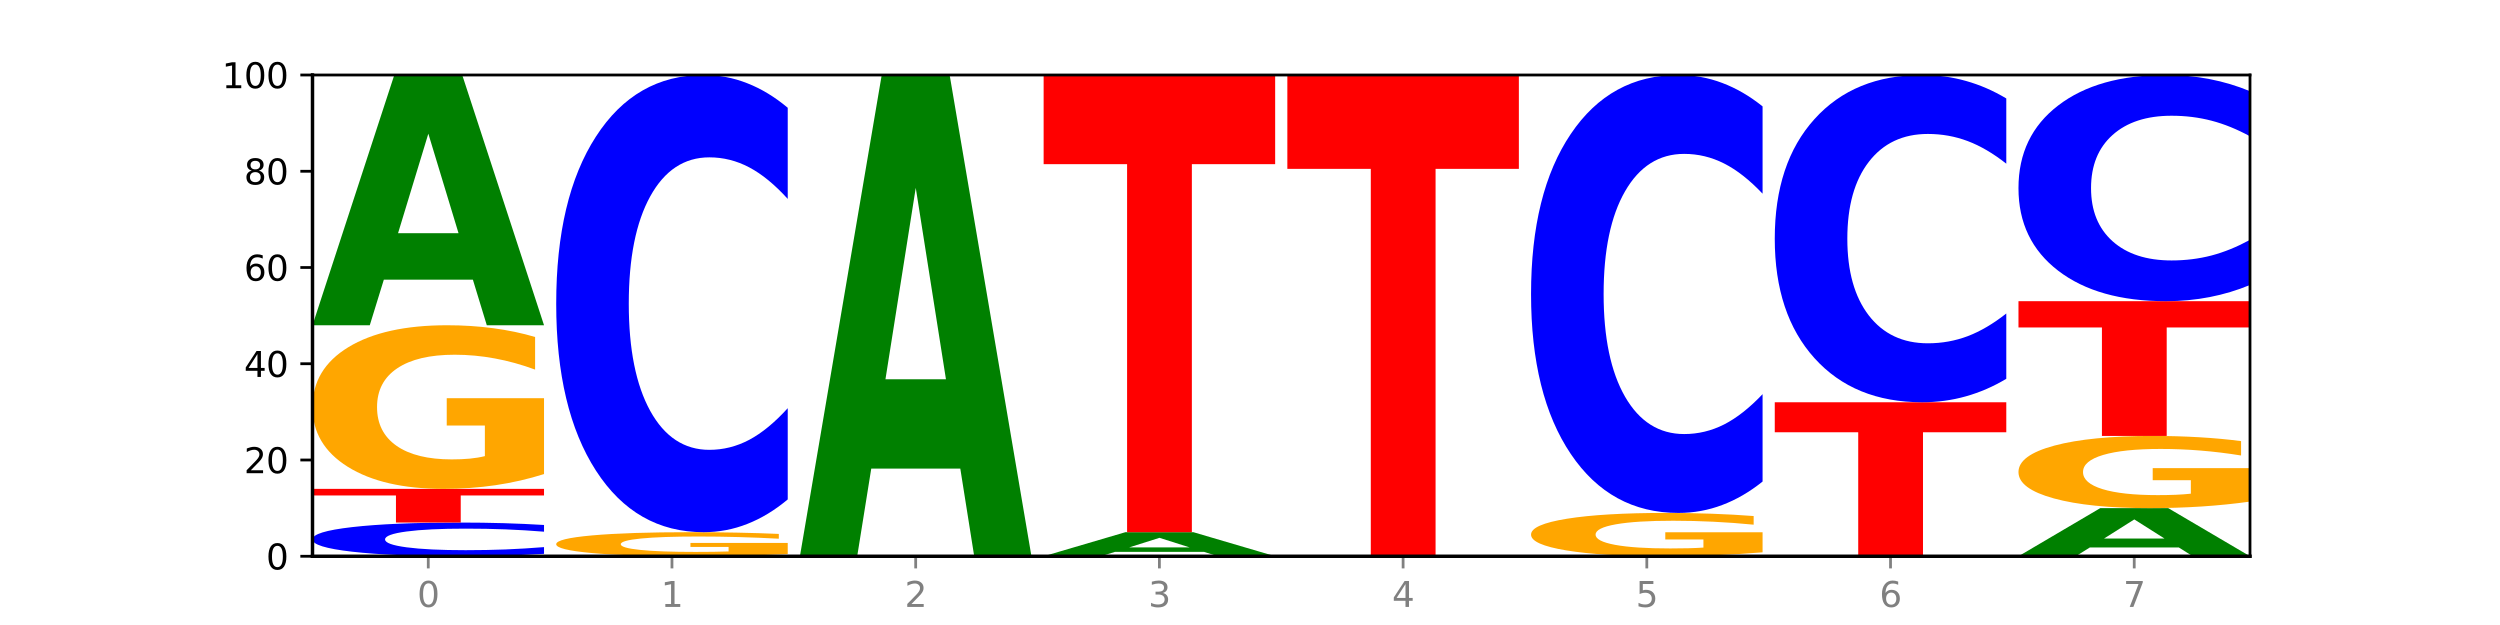 <?xml version="1.0" encoding="utf-8" standalone="no"?>
<!DOCTYPE svg PUBLIC "-//W3C//DTD SVG 1.1//EN"
  "http://www.w3.org/Graphics/SVG/1.1/DTD/svg11.dtd">
<svg xmlns:xlink="http://www.w3.org/1999/xlink" width="720pt" height="180pt" viewBox="0 0 720 180" xmlns="http://www.w3.org/2000/svg" version="1.1">
 <defs>
  <style type="text/css">*{stroke-linejoin: round; stroke-linecap: butt}</style>
 </defs>
 <g id="figure_1">
  <g id="patch_1">
   <path d="M 0 180 
L 720 180 
L 720 0 
L 0 0 
z
" style="fill: #ffffff"/>
  </g>
  <g id="axes_1">
   <g id="patch_2">
    <path d="M 90 160.2 
L 648 160.2 
L 648 21.6 
L 90 21.6 
z
" style="fill: #ffffff"/>
   </g>
   <g id="line2d_1">
    <path d="M 90 160.2 
L 648 160.2 
" clip-path="url(#p4dd236144f)" style="fill: none; stroke: #000000; stroke-width: 0.5; stroke-linecap: square"/>
   </g>
   <g id="patch_3">
    <path d="M 156.679 159.505 
Q 151.102 159.849 145.07 160.024 
Q 139.039 160.2 132.47 160.2 
Q 112.882 160.2 101.441 158.893 
Q 90 157.587 90 155.352 
Q 90 153.109 101.441 151.805 
Q 112.882 150.498 132.47 150.498 
Q 139.039 150.498 145.07 150.674 
Q 151.102 150.849 156.679 151.193 
L 156.679 153.127 
Q 151.051 152.67 145.591 152.458 
Q 140.131 152.246 134.1 152.246 
Q 123.281 152.246 117.082 153.073 
Q 110.899 153.899 110.899 155.352 
Q 110.899 156.799 117.082 157.627 
Q 123.281 158.452 134.1 158.452 
Q 140.131 158.452 145.591 158.24 
Q 151.051 158.026 156.679 157.569 
L 156.679 159.505 
z
" clip-path="url(#p4dd236144f)" style="fill: #0000ff"/>
   </g>
   <g id="patch_4">
    <path d="M 90 140.796 
L 156.679 140.796 
L 156.679 142.688 
L 132.69 142.688 
L 132.69 150.498 
L 114.036 150.498 
L 114.036 142.688 
L 90 142.688 
L 90 140.796 
z
" clip-path="url(#p4dd236144f)" style="fill: #ff0000"/>
   </g>
   <g id="patch_5">
    <path d="M 156.679 136.532 
Q 149.955 138.664 142.722 139.735 
Q 135.489 140.796 127.778 140.796 
Q 110.353 140.796 100.177 134.449 
Q 90 128.102 90 117.249 
Q 90 106.268 100.356 99.97 
Q 110.727 93.672 128.764 93.672 
Q 135.713 93.672 142.079 94.529 
Q 148.46 95.376 154.109 97.05 
L 154.109 106.443 
Q 148.281 104.292 142.513 103.231 
Q 136.744 102.16 130.946 102.16 
Q 120.216 102.16 114.403 106.074 
Q 108.59 109.977 108.59 117.249 
Q 108.59 124.452 114.194 128.385 
Q 119.798 132.308 130.109 132.308 
Q 132.919 132.308 135.325 132.084 
Q 137.731 131.85 139.643 131.363 
L 139.643 122.544 
L 128.66 122.544 
L 128.66 114.688 
L 156.679 114.688 
L 156.679 136.532 
z
" clip-path="url(#p4dd236144f)" style="fill: #ffa600"/>
   </g>
   <g id="patch_6">
    <path d="M 136.189 80.543 
L 110.545 80.543 
L 106.496 93.672 
L 90 93.672 
L 113.558 21.6 
L 133.121 21.6 
L 156.679 93.672 
L 140.197 93.672 
L 136.189 80.543 
z
M 114.635 67.166 
L 132.058 67.166 
L 123.36 38.498 
L 114.635 67.166 
z
" clip-path="url(#p4dd236144f)" style="fill: #008000"/>
   </g>
   <g id="patch_7">
    <path d="M 226.868 159.573 
Q 220.143 159.886 212.91 160.044 
Q 205.678 160.2 197.967 160.2 
Q 180.542 160.2 170.365 159.267 
Q 160.189 158.333 160.189 156.737 
Q 160.189 155.122 170.545 154.196 
Q 180.916 153.27 198.953 153.27 
Q 205.902 153.27 212.268 153.396 
Q 218.649 153.521 224.298 153.767 
L 224.298 155.148 
Q 218.47 154.832 212.701 154.676 
Q 206.933 154.518 201.135 154.518 
Q 190.405 154.518 184.592 155.094 
Q 178.779 155.668 178.779 156.737 
Q 178.779 157.796 184.383 158.375 
Q 189.987 158.952 200.298 158.952 
Q 203.107 158.952 205.513 158.919 
Q 207.919 158.884 209.832 158.813 
L 209.832 157.516 
L 198.848 157.516 
L 198.848 156.361 
L 226.868 156.361 
L 226.868 159.573 
z
" clip-path="url(#p4dd236144f)" style="fill: #ffa600"/>
   </g>
   <g id="patch_8">
    <path d="M 226.868 143.832 
Q 221.29 148.51 215.259 150.876 
Q 209.228 153.27 202.659 153.27 
Q 183.07 153.27 171.629 135.536 
Q 160.189 117.803 160.189 87.476 
Q 160.189 57.04 171.629 39.334 
Q 183.07 21.6 202.659 21.6 
Q 209.228 21.6 215.259 23.994 
Q 221.29 26.36 226.868 31.038 
L 226.868 57.285 
Q 221.24 51.084 215.78 48.201 
Q 210.32 45.317 204.289 45.317 
Q 193.47 45.317 187.27 56.551 
Q 181.088 67.757 181.088 87.476 
Q 181.088 107.113 187.27 118.347 
Q 193.47 129.553 204.289 129.553 
Q 210.32 129.553 215.78 126.669 
Q 221.24 123.759 226.868 117.558 
L 226.868 143.832 
z
" clip-path="url(#p4dd236144f)" style="fill: #0000ff"/>
   </g>
   <g id="patch_9">
    <path d="M 276.566 134.951 
L 250.922 134.951 
L 246.873 160.2 
L 230.377 160.2 
L 253.935 21.6 
L 273.499 21.6 
L 297.057 160.2 
L 280.574 160.2 
L 276.566 134.951 
z
M 255.012 109.228 
L 272.435 109.228 
L 263.737 54.096 
L 255.012 109.228 
z
" clip-path="url(#p4dd236144f)" style="fill: #008000"/>
   </g>
   <g id="patch_10">
    <path d="M 346.755 158.938 
L 321.111 158.938 
L 317.062 160.2 
L 300.566 160.2 
L 324.124 153.27 
L 343.687 153.27 
L 367.245 160.2 
L 350.763 160.2 
L 346.755 158.938 
z
M 325.201 157.651 
L 342.624 157.651 
L 333.926 154.895 
L 325.201 157.651 
z
" clip-path="url(#p4dd236144f)" style="fill: #008000"/>
   </g>
   <g id="patch_11">
    <path d="M 300.566 21.6 
L 367.245 21.6 
L 367.245 47.279 
L 343.256 47.279 
L 343.256 153.27 
L 324.602 153.27 
L 324.602 47.279 
L 300.566 47.279 
L 300.566 21.6 
z
" clip-path="url(#p4dd236144f)" style="fill: #ff0000"/>
   </g>
   <g id="patch_12">
    <path d="M 370.755 21.6 
L 437.434 21.6 
L 437.434 48.631 
L 413.445 48.631 
L 413.445 160.2 
L 394.79 160.2 
L 394.79 48.631 
L 370.755 48.631 
L 370.755 21.6 
z
" clip-path="url(#p4dd236144f)" style="fill: #ff0000"/>
   </g>
   <g id="patch_13">
    <path d="M 507.623 159.071 
Q 500.898 159.636 493.665 159.919 
Q 486.432 160.2 478.721 160.2 
Q 461.297 160.2 451.12 158.52 
Q 440.943 156.84 440.943 153.967 
Q 440.943 151.06 451.299 149.393 
Q 461.67 147.726 479.708 147.726 
Q 486.656 147.726 493.023 147.953 
Q 499.404 148.177 505.052 148.62 
L 505.052 151.107 
Q 499.224 150.537 493.456 150.256 
Q 487.688 149.973 481.889 149.973 
Q 471.16 149.973 465.347 151.009 
Q 459.533 152.042 459.533 153.967 
Q 459.533 155.874 465.137 156.915 
Q 470.741 157.953 481.053 157.953 
Q 483.862 157.953 486.268 157.894 
Q 488.674 157.832 490.587 157.703 
L 490.587 155.369 
L 479.603 155.369 
L 479.603 153.289 
L 507.623 153.289 
L 507.623 159.071 
z
" clip-path="url(#p4dd236144f)" style="fill: #ffa600"/>
   </g>
   <g id="patch_14">
    <path d="M 507.623 138.685 
Q 502.045 143.167 496.014 145.433 
Q 489.983 147.726 483.414 147.726 
Q 463.825 147.726 452.384 130.739 
Q 440.943 113.752 440.943 84.702 
Q 440.943 55.548 452.384 38.587 
Q 463.825 21.6 483.414 21.6 
Q 489.983 21.6 496.014 23.893 
Q 502.045 26.159 507.623 30.641 
L 507.623 55.782 
Q 501.995 49.842 496.535 47.081 
Q 491.075 44.319 485.043 44.319 
Q 474.224 44.319 468.025 55.079 
Q 461.843 65.813 461.843 84.702 
Q 461.843 103.513 468.025 114.273 
Q 474.224 125.007 485.043 125.007 
Q 491.075 125.007 496.535 122.245 
Q 501.995 119.458 507.623 113.517 
L 507.623 138.685 
z
" clip-path="url(#p4dd236144f)" style="fill: #0000ff"/>
   </g>
   <g id="patch_15">
    <path d="M 511.132 115.848 
L 577.811 115.848 
L 577.811 124.498 
L 553.822 124.498 
L 553.822 160.2 
L 535.168 160.2 
L 535.168 124.498 
L 511.132 124.498 
L 511.132 115.848 
z
" clip-path="url(#p4dd236144f)" style="fill: #ff0000"/>
   </g>
   <g id="patch_16">
    <path d="M 577.811 109.092 
Q 572.234 112.441 566.203 114.135 
Q 560.171 115.848 553.603 115.848 
Q 534.014 115.848 522.573 103.154 
Q 511.132 90.461 511.132 68.753 
Q 511.132 46.968 522.573 34.294 
Q 534.014 21.6 553.603 21.6 
Q 560.171 21.6 566.203 23.313 
Q 572.234 25.007 577.811 28.356 
L 577.811 47.143 
Q 572.183 42.704 566.723 40.64 
Q 561.263 38.577 555.232 38.577 
Q 544.413 38.577 538.214 46.617 
Q 532.031 54.638 532.031 68.753 
Q 532.031 82.81 538.214 90.85 
Q 544.413 98.871 555.232 98.871 
Q 561.263 98.871 566.723 96.808 
Q 572.183 94.724 577.811 90.286 
L 577.811 109.092 
z
" clip-path="url(#p4dd236144f)" style="fill: #0000ff"/>
   </g>
   <g id="patch_17">
    <path d="M 627.51 157.675 
L 601.866 157.675 
L 597.817 160.2 
L 581.321 160.2 
L 604.879 146.34 
L 624.442 146.34 
L 648 160.2 
L 631.518 160.2 
L 627.51 157.675 
z
M 605.956 155.103 
L 623.379 155.103 
L 614.681 149.59 
L 605.956 155.103 
z
" clip-path="url(#p4dd236144f)" style="fill: #008000"/>
   </g>
   <g id="patch_18">
    <path d="M 648 144.459 
Q 641.275 145.399 634.042 145.872 
Q 626.81 146.34 619.099 146.34 
Q 601.674 146.34 591.497 143.54 
Q 581.321 140.74 581.321 135.951 
Q 581.321 131.107 591.677 128.329 
Q 602.048 125.55 620.085 125.55 
Q 627.034 125.55 633.4 125.928 
Q 639.781 126.302 645.43 127.04 
L 645.43 131.184 
Q 639.602 130.235 633.833 129.767 
Q 628.065 129.295 622.267 129.295 
Q 611.537 129.295 605.724 131.021 
Q 599.911 132.743 599.911 135.951 
Q 599.911 139.129 605.515 140.864 
Q 611.119 142.595 621.43 142.595 
Q 624.239 142.595 626.645 142.496 
Q 629.051 142.393 630.964 142.179 
L 630.964 138.288 
L 619.98 138.288 
L 619.98 134.822 
L 648 134.822 
L 648 144.459 
z
" clip-path="url(#p4dd236144f)" style="fill: #ffa600"/>
   </g>
   <g id="patch_19">
    <path d="M 581.321 86.742 
L 648 86.742 
L 648 94.311 
L 624.011 94.311 
L 624.011 125.55 
L 605.356 125.55 
L 605.356 94.311 
L 581.321 94.311 
L 581.321 86.742 
z
" clip-path="url(#p4dd236144f)" style="fill: #ff0000"/>
   </g>
   <g id="patch_20">
    <path d="M 648 82.073 
Q 642.422 84.387 636.391 85.558 
Q 630.36 86.742 623.791 86.742 
Q 604.202 86.742 592.762 77.968 
Q 581.321 69.195 581.321 54.191 
Q 581.321 39.134 592.762 30.374 
Q 604.202 21.6 623.791 21.6 
Q 630.36 21.6 636.391 22.784 
Q 642.422 23.955 648 26.269 
L 648 39.255 
Q 642.372 36.187 636.912 34.76 
Q 631.452 33.334 625.421 33.334 
Q 614.602 33.334 608.402 38.891 
Q 602.22 44.435 602.22 54.191 
Q 602.22 63.907 608.402 69.464 
Q 614.602 75.008 625.421 75.008 
Q 631.452 75.008 636.912 73.582 
Q 642.372 72.142 648 69.074 
L 648 82.073 
z
" clip-path="url(#p4dd236144f)" style="fill: #0000ff"/>
   </g>
   <g id="matplotlib.axis_1">
    <g id="xtick_1">
     <g id="line2d_2">
      <defs>
       <path id="m10d99d7833" d="M 0 0 
L 0 3.5 
" style="stroke: #808080; stroke-width: 0.8"/>
      </defs>
      <g>
       <use xlink:href="#m10d99d7833" x="123.34" y="160.2" style="fill: #808080; stroke: #808080; stroke-width: 0.8"/>
      </g>
     </g>
     <g id="text_1">
      <!-- 0 -->
      <g style="fill: #808080" transform="translate(120.158 174.798) scale(0.1 -0.1)">
       <defs>
        <path id="DejaVuSans-30" d="M 2034 4250 
Q 1547 4250 1301 3770 
Q 1056 3291 1056 2328 
Q 1056 1369 1301 889 
Q 1547 409 2034 409 
Q 2525 409 2770 889 
Q 3016 1369 3016 2328 
Q 3016 3291 2770 3770 
Q 2525 4250 2034 4250 
z
M 2034 4750 
Q 2819 4750 3233 4129 
Q 3647 3509 3647 2328 
Q 3647 1150 3233 529 
Q 2819 -91 2034 -91 
Q 1250 -91 836 529 
Q 422 1150 422 2328 
Q 422 3509 836 4129 
Q 1250 4750 2034 4750 
z
" transform="scale(0.016)"/>
       </defs>
       <use xlink:href="#DejaVuSans-30"/>
      </g>
     </g>
    </g>
    <g id="xtick_2">
     <g id="line2d_3">
      <g>
       <use xlink:href="#m10d99d7833" x="193.528" y="160.2" style="fill: #808080; stroke: #808080; stroke-width: 0.8"/>
      </g>
     </g>
     <g id="text_2">
      <!-- 1 -->
      <g style="fill: #808080" transform="translate(190.347 174.798) scale(0.1 -0.1)">
       <defs>
        <path id="DejaVuSans-31" d="M 794 531 
L 1825 531 
L 1825 4091 
L 703 3866 
L 703 4441 
L 1819 4666 
L 2450 4666 
L 2450 531 
L 3481 531 
L 3481 0 
L 794 0 
L 794 531 
z
" transform="scale(0.016)"/>
       </defs>
       <use xlink:href="#DejaVuSans-31"/>
      </g>
     </g>
    </g>
    <g id="xtick_3">
     <g id="line2d_4">
      <g>
       <use xlink:href="#m10d99d7833" x="263.717" y="160.2" style="fill: #808080; stroke: #808080; stroke-width: 0.8"/>
      </g>
     </g>
     <g id="text_3">
      <!-- 2 -->
      <g style="fill: #808080" transform="translate(260.536 174.798) scale(0.1 -0.1)">
       <defs>
        <path id="DejaVuSans-32" d="M 1228 531 
L 3431 531 
L 3431 0 
L 469 0 
L 469 531 
Q 828 903 1448 1529 
Q 2069 2156 2228 2338 
Q 2531 2678 2651 2914 
Q 2772 3150 2772 3378 
Q 2772 3750 2511 3984 
Q 2250 4219 1831 4219 
Q 1534 4219 1204 4116 
Q 875 4013 500 3803 
L 500 4441 
Q 881 4594 1212 4672 
Q 1544 4750 1819 4750 
Q 2544 4750 2975 4387 
Q 3406 4025 3406 3419 
Q 3406 3131 3298 2873 
Q 3191 2616 2906 2266 
Q 2828 2175 2409 1742 
Q 1991 1309 1228 531 
z
" transform="scale(0.016)"/>
       </defs>
       <use xlink:href="#DejaVuSans-32"/>
      </g>
     </g>
    </g>
    <g id="xtick_4">
     <g id="line2d_5">
      <g>
       <use xlink:href="#m10d99d7833" x="333.906" y="160.2" style="fill: #808080; stroke: #808080; stroke-width: 0.8"/>
      </g>
     </g>
     <g id="text_4">
      <!-- 3 -->
      <g style="fill: #808080" transform="translate(330.724 174.798) scale(0.1 -0.1)">
       <defs>
        <path id="DejaVuSans-33" d="M 2597 2516 
Q 3050 2419 3304 2112 
Q 3559 1806 3559 1356 
Q 3559 666 3084 287 
Q 2609 -91 1734 -91 
Q 1441 -91 1130 -33 
Q 819 25 488 141 
L 488 750 
Q 750 597 1062 519 
Q 1375 441 1716 441 
Q 2309 441 2620 675 
Q 2931 909 2931 1356 
Q 2931 1769 2642 2001 
Q 2353 2234 1838 2234 
L 1294 2234 
L 1294 2753 
L 1863 2753 
Q 2328 2753 2575 2939 
Q 2822 3125 2822 3475 
Q 2822 3834 2567 4026 
Q 2313 4219 1838 4219 
Q 1578 4219 1281 4162 
Q 984 4106 628 3988 
L 628 4550 
Q 988 4650 1302 4700 
Q 1616 4750 1894 4750 
Q 2613 4750 3031 4423 
Q 3450 4097 3450 3541 
Q 3450 3153 3228 2886 
Q 3006 2619 2597 2516 
z
" transform="scale(0.016)"/>
       </defs>
       <use xlink:href="#DejaVuSans-33"/>
      </g>
     </g>
    </g>
    <g id="xtick_5">
     <g id="line2d_6">
      <g>
       <use xlink:href="#m10d99d7833" x="404.094" y="160.2" style="fill: #808080; stroke: #808080; stroke-width: 0.8"/>
      </g>
     </g>
     <g id="text_5">
      <!-- 4 -->
      <g style="fill: #808080" transform="translate(400.913 174.798) scale(0.1 -0.1)">
       <defs>
        <path id="DejaVuSans-34" d="M 2419 4116 
L 825 1625 
L 2419 1625 
L 2419 4116 
z
M 2253 4666 
L 3047 4666 
L 3047 1625 
L 3713 1625 
L 3713 1100 
L 3047 1100 
L 3047 0 
L 2419 0 
L 2419 1100 
L 313 1100 
L 313 1709 
L 2253 4666 
z
" transform="scale(0.016)"/>
       </defs>
       <use xlink:href="#DejaVuSans-34"/>
      </g>
     </g>
    </g>
    <g id="xtick_6">
     <g id="line2d_7">
      <g>
       <use xlink:href="#m10d99d7833" x="474.283" y="160.2" style="fill: #808080; stroke: #808080; stroke-width: 0.8"/>
      </g>
     </g>
     <g id="text_6">
      <!-- 5 -->
      <g style="fill: #808080" transform="translate(471.102 174.798) scale(0.1 -0.1)">
       <defs>
        <path id="DejaVuSans-35" d="M 691 4666 
L 3169 4666 
L 3169 4134 
L 1269 4134 
L 1269 2991 
Q 1406 3038 1543 3061 
Q 1681 3084 1819 3084 
Q 2600 3084 3056 2656 
Q 3513 2228 3513 1497 
Q 3513 744 3044 326 
Q 2575 -91 1722 -91 
Q 1428 -91 1123 -41 
Q 819 9 494 109 
L 494 744 
Q 775 591 1075 516 
Q 1375 441 1709 441 
Q 2250 441 2565 725 
Q 2881 1009 2881 1497 
Q 2881 1984 2565 2268 
Q 2250 2553 1709 2553 
Q 1456 2553 1204 2497 
Q 953 2441 691 2322 
L 691 4666 
z
" transform="scale(0.016)"/>
       </defs>
       <use xlink:href="#DejaVuSans-35"/>
      </g>
     </g>
    </g>
    <g id="xtick_7">
     <g id="line2d_8">
      <g>
       <use xlink:href="#m10d99d7833" x="544.472" y="160.2" style="fill: #808080; stroke: #808080; stroke-width: 0.8"/>
      </g>
     </g>
     <g id="text_7">
      <!-- 6 -->
      <g style="fill: #808080" transform="translate(541.29 174.798) scale(0.1 -0.1)">
       <defs>
        <path id="DejaVuSans-36" d="M 2113 2584 
Q 1688 2584 1439 2293 
Q 1191 2003 1191 1497 
Q 1191 994 1439 701 
Q 1688 409 2113 409 
Q 2538 409 2786 701 
Q 3034 994 3034 1497 
Q 3034 2003 2786 2293 
Q 2538 2584 2113 2584 
z
M 3366 4563 
L 3366 3988 
Q 3128 4100 2886 4159 
Q 2644 4219 2406 4219 
Q 1781 4219 1451 3797 
Q 1122 3375 1075 2522 
Q 1259 2794 1537 2939 
Q 1816 3084 2150 3084 
Q 2853 3084 3261 2657 
Q 3669 2231 3669 1497 
Q 3669 778 3244 343 
Q 2819 -91 2113 -91 
Q 1303 -91 875 529 
Q 447 1150 447 2328 
Q 447 3434 972 4092 
Q 1497 4750 2381 4750 
Q 2619 4750 2861 4703 
Q 3103 4656 3366 4563 
z
" transform="scale(0.016)"/>
       </defs>
       <use xlink:href="#DejaVuSans-36"/>
      </g>
     </g>
    </g>
    <g id="xtick_8">
     <g id="line2d_9">
      <g>
       <use xlink:href="#m10d99d7833" x="614.66" y="160.2" style="fill: #808080; stroke: #808080; stroke-width: 0.8"/>
      </g>
     </g>
     <g id="text_8">
      <!-- 7 -->
      <g style="fill: #808080" transform="translate(611.479 174.798) scale(0.1 -0.1)">
       <defs>
        <path id="DejaVuSans-37" d="M 525 4666 
L 3525 4666 
L 3525 4397 
L 1831 0 
L 1172 0 
L 2766 4134 
L 525 4134 
L 525 4666 
z
" transform="scale(0.016)"/>
       </defs>
       <use xlink:href="#DejaVuSans-37"/>
      </g>
     </g>
    </g>
   </g>
   <g id="matplotlib.axis_2">
    <g id="ytick_1">
     <g id="line2d_10">
      <defs>
       <path id="m11f8fdf28b" d="M 0 0 
L -3.5 0 
" style="stroke: #000000; stroke-width: 0.8"/>
      </defs>
      <g>
       <use xlink:href="#m11f8fdf28b" x="90" y="160.2" style="stroke: #000000; stroke-width: 0.8"/>
      </g>
     </g>
     <g id="text_9">
      <!-- 0 -->
      <g transform="translate(76.638 163.999) scale(0.1 -0.1)">
       <use xlink:href="#DejaVuSans-30"/>
      </g>
     </g>
    </g>
    <g id="ytick_2">
     <g id="line2d_11">
      <g>
       <use xlink:href="#m11f8fdf28b" x="90" y="132.48" style="stroke: #000000; stroke-width: 0.8"/>
      </g>
     </g>
     <g id="text_10">
      <!-- 20 -->
      <g transform="translate(70.275 136.279) scale(0.1 -0.1)">
       <use xlink:href="#DejaVuSans-32"/>
       <use xlink:href="#DejaVuSans-30" x="63.623"/>
      </g>
     </g>
    </g>
    <g id="ytick_3">
     <g id="line2d_12">
      <g>
       <use xlink:href="#m11f8fdf28b" x="90" y="104.76" style="stroke: #000000; stroke-width: 0.8"/>
      </g>
     </g>
     <g id="text_11">
      <!-- 40 -->
      <g transform="translate(70.275 108.559) scale(0.1 -0.1)">
       <use xlink:href="#DejaVuSans-34"/>
       <use xlink:href="#DejaVuSans-30" x="63.623"/>
      </g>
     </g>
    </g>
    <g id="ytick_4">
     <g id="line2d_13">
      <g>
       <use xlink:href="#m11f8fdf28b" x="90" y="77.04" style="stroke: #000000; stroke-width: 0.8"/>
      </g>
     </g>
     <g id="text_12">
      <!-- 60 -->
      <g transform="translate(70.275 80.839) scale(0.1 -0.1)">
       <use xlink:href="#DejaVuSans-36"/>
       <use xlink:href="#DejaVuSans-30" x="63.623"/>
      </g>
     </g>
    </g>
    <g id="ytick_5">
     <g id="line2d_14">
      <g>
       <use xlink:href="#m11f8fdf28b" x="90" y="49.32" style="stroke: #000000; stroke-width: 0.8"/>
      </g>
     </g>
     <g id="text_13">
      <!-- 80 -->
      <g transform="translate(70.275 53.119) scale(0.1 -0.1)">
       <defs>
        <path id="DejaVuSans-38" d="M 2034 2216 
Q 1584 2216 1326 1975 
Q 1069 1734 1069 1313 
Q 1069 891 1326 650 
Q 1584 409 2034 409 
Q 2484 409 2743 651 
Q 3003 894 3003 1313 
Q 3003 1734 2745 1975 
Q 2488 2216 2034 2216 
z
M 1403 2484 
Q 997 2584 770 2862 
Q 544 3141 544 3541 
Q 544 4100 942 4425 
Q 1341 4750 2034 4750 
Q 2731 4750 3128 4425 
Q 3525 4100 3525 3541 
Q 3525 3141 3298 2862 
Q 3072 2584 2669 2484 
Q 3125 2378 3379 2068 
Q 3634 1759 3634 1313 
Q 3634 634 3220 271 
Q 2806 -91 2034 -91 
Q 1263 -91 848 271 
Q 434 634 434 1313 
Q 434 1759 690 2068 
Q 947 2378 1403 2484 
z
M 1172 3481 
Q 1172 3119 1398 2916 
Q 1625 2713 2034 2713 
Q 2441 2713 2670 2916 
Q 2900 3119 2900 3481 
Q 2900 3844 2670 4047 
Q 2441 4250 2034 4250 
Q 1625 4250 1398 4047 
Q 1172 3844 1172 3481 
z
" transform="scale(0.016)"/>
       </defs>
       <use xlink:href="#DejaVuSans-38"/>
       <use xlink:href="#DejaVuSans-30" x="63.623"/>
      </g>
     </g>
    </g>
    <g id="ytick_6">
     <g id="line2d_15">
      <g>
       <use xlink:href="#m11f8fdf28b" x="90" y="21.6" style="stroke: #000000; stroke-width: 0.8"/>
      </g>
     </g>
     <g id="text_14">
      <!-- 100 -->
      <g transform="translate(63.913 25.399) scale(0.1 -0.1)">
       <use xlink:href="#DejaVuSans-31"/>
       <use xlink:href="#DejaVuSans-30" x="63.623"/>
       <use xlink:href="#DejaVuSans-30" x="127.246"/>
      </g>
     </g>
    </g>
   </g>
   <g id="patch_21">
    <path d="M 90 160.2 
L 90 21.6 
" style="fill: none; stroke: #000000; stroke-linejoin: miter; stroke-linecap: square"/>
   </g>
   <g id="patch_22">
    <path d="M 648 160.2 
L 648 21.6 
" style="fill: none; stroke: #000000; stroke-width: 0.8; stroke-linejoin: miter; stroke-linecap: square"/>
   </g>
   <g id="patch_23">
    <path d="M 90 160.2 
L 648 160.2 
" style="fill: none; stroke: #000000; stroke-linejoin: miter; stroke-linecap: square"/>
   </g>
   <g id="patch_24">
    <path d="M 90 21.6 
L 648 21.6 
" style="fill: none; stroke: #000000; stroke-width: 0.8; stroke-linejoin: miter; stroke-linecap: square"/>
   </g>
  </g>
 </g>
 <defs>
  <clipPath id="p4dd236144f">
   <rect x="90" y="21.6" width="558" height="138.6"/>
  </clipPath>
 </defs>
</svg>

